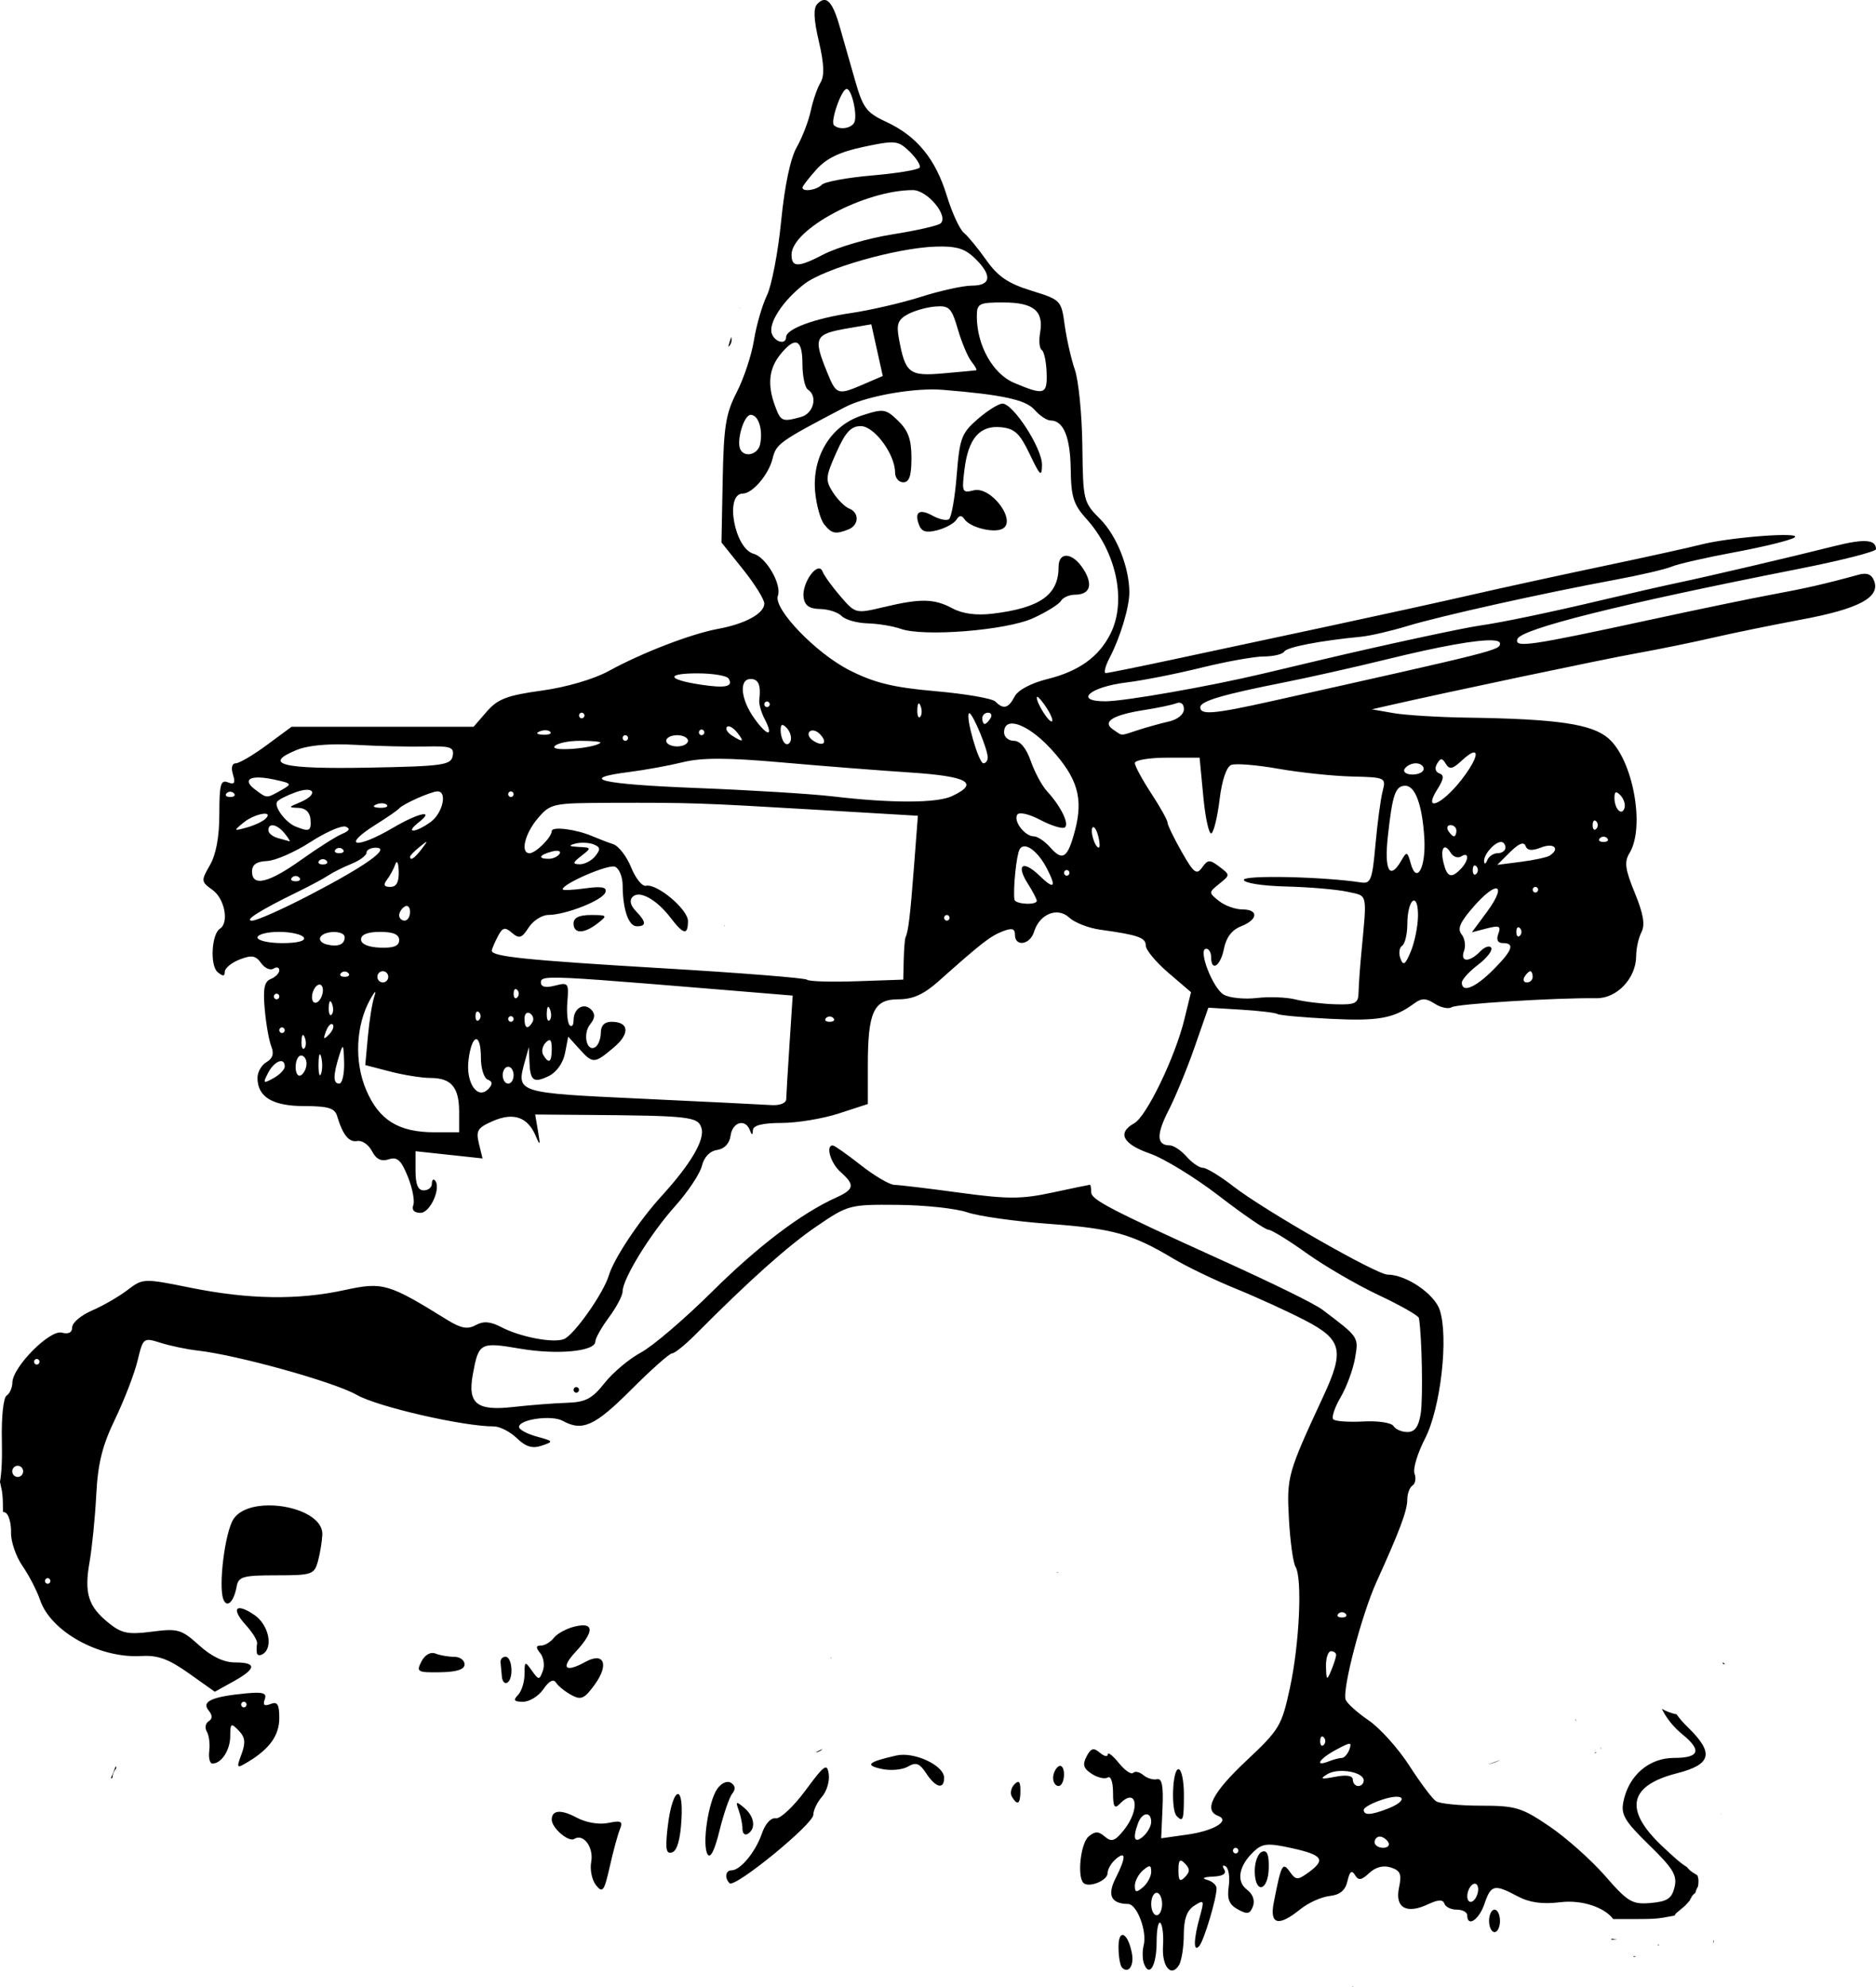 <?xml version="1.0" encoding="UTF-8" standalone="no"?>
<!-- Created with Inkscape (http://www.inkscape.org/) -->

<svg
   width="168.325mm"
   height="178.289mm"
   viewBox="0 0 168.325 178.289"
   version="1.1"
   id="svg5"
   xml:space="preserve"
   inkscape:version="1.2.1 (9c6d41e410, 2022-07-14)"
   sodipodi:docname="shopping.svg"
   xmlns:inkscape="http://www.inkscape.org/namespaces/inkscape"
   xmlns:sodipodi="http://sodipodi.sourceforge.net/DTD/sodipodi-0.dtd"
   xmlns="http://www.w3.org/2000/svg"
   xmlns:svg="http://www.w3.org/2000/svg"><sodipodi:namedview
     id="namedview7"
     pagecolor="#ffffff"
     bordercolor="#000000"
     borderopacity="0.25"
     inkscape:showpageshadow="2"
     inkscape:pageopacity="0.0"
     inkscape:pagecheckerboard="0"
     inkscape:deskcolor="#d1d1d1"
     inkscape:document-units="mm"
     showgrid="false"
     inkscape:zoom="0.44437336"
     inkscape:cx="64.135258"
     inkscape:cy="532.21012"
     inkscape:window-width="1920"
     inkscape:window-height="1051"
     inkscape:window-x="-9"
     inkscape:window-y="-9"
     inkscape:window-maximized="1"
     inkscape:current-layer="layer1"><inkscape:page
       x="0"
       y="0"
       width="168.325"
       height="178.289"
       id="page785" /><inkscape:page
       x="193.491"
       y="-13.721"
       width="215.9"
       height="279.4"
       id="page787" /></sodipodi:namedview><defs
     id="defs2"><clipPath
       clipPathUnits="userSpaceOnUse"
       id="clipPath747"><path
         d="M 46.5,198.75 H 306 V 388.5 H 46.5 Z"
         id="path745" /></clipPath></defs><g
     inkscape:label="Layer 1"
     inkscape:groupmode="layer"
     id="layer1"
     transform="translate(-26.509,-13.721)"><path
       id="path1202"
       style="fill:#000000;stroke-width:1"
       d="m 100.524,13.724 -5.2e-4,5.17e-4 c -0.21,-0.025 -0.432,0.091 -0.672,0.339 -0.378,0.39 -0.341,1.35 0.132,3.382 0.472,2.031 0.513,3.079 0.144,3.689 -0.284,0.469 -0.678,1.61 -0.875,2.536 -0.197,0.926 -0.763,2.394 -1.257,3.261 -0.567,0.996 -1.082,3.438 -1.398,6.634 -0.275,2.781 -0.849,5.779 -1.276,6.662 -0.427,0.883 -0.95,2.691 -1.163,4.019 -0.212,1.328 -0.907,3.425 -1.542,4.661 -0.988,1.921 -1.171,3.061 -1.264,7.868 l -0.109,5.622 1.921,2.398 c 1.057,1.319 1.921,2.705 1.921,3.081 0,0.889 -1.704,1.822 -4.156,2.274 -2.424,0.447 -6.817,2.141 -9.811,3.783 -1.333,0.731 -3.802,1.452 -6.005,1.755 -3.102,0.426 -3.944,0.748 -4.926,1.879 l -1.185,1.365 h -8.166 -8.165 l -2.221,1.639 c -1.221,0.901 -2.474,1.639 -2.784,1.639 -0.341,0 -0.442,0.397 -0.255,1.005 0.238,0.772 0.132,0.935 -0.456,0.703 -0.644,-0.255 -0.766,0.194 -0.766,2.825 0,2.051 -0.289,3.632 -0.84,4.594 -0.815,1.423 -0.808,1.489 0.244,2.249 1.079,0.779 1.484,2.933 0.652,3.463 -0.753,0.48 -0.91,3.296 -0.218,3.889 0.477,0.408 0.651,0.402 0.651,-0.022 0,-0.318 0.599,-0.813 1.33,-1.1 1.073,-0.421 1.445,-0.359 1.923,0.315 0.326,0.46 0.828,0.687 1.115,0.504 0.287,-0.182 0.522,-0.117 0.522,0.147 0,0.264 -0.341,0.615 -0.759,0.78 -0.583,0.231 -0.71,0.857 -0.548,2.701 0.116,1.321 0.381,2.826 0.59,3.346 0.262,0.653 0.129,1.089 -0.43,1.412 -0.445,0.257 -0.809,0.893 -0.809,1.414 0,1.716 1.356,2.532 4.206,2.532 2.116,0 2.725,0.183 2.934,0.882 0.513,1.71 1.065,2.394 1.822,2.253 0.421,-0.078 1.01,0.33 1.309,0.907 0.381,0.733 0.832,0.954 1.503,0.735 0.765,-0.25 1.109,0.062 1.712,1.548 0.415,1.024 0.637,2.175 0.495,2.558 -0.164,0.44 0.077,0.697 0.65,0.697 0.879,0 1.889,-2.293 1.284,-2.917 -0.148,-0.152 -0.269,-0.012 -0.269,0.312 0,0.324 -0.33,0.588 -0.733,0.588 -0.512,0 -0.733,-0.532 -0.733,-1.757 v -1.757 l 3.006,0.324 3.006,0.324 -0.325,-1.335 c -0.283,-1.164 -0.12,-1.424 1.272,-2.026 1.842,-0.797 3.114,-0.35 3.827,1.344 0.393,0.933 0.424,0.87 0.207,-0.411 l -0.257,-1.513 4.289,0.033 c 9.606,0.072 10.313,0.151 10.63,1.179 0.323,1.049 -0.947,3.217 -3.574,6.1 -2.04,2.238 -4.278,5.608 -4.741,7.138 -0.489,1.616 -3.119,5.344 -4.022,5.701 -0.963,0.381 -3.917,-0.183 -5.621,-1.072 -0.983,-0.513 -1.606,-0.562 -2.298,-0.18 -0.727,0.401 -1.326,0.29 -2.563,-0.477 -5.284,-3.275 -5.768,-3.415 -9.193,-2.671 -4.201,0.914 -8.587,0.849 -13.812,-0.205 -4.24,-0.855 -4.289,-0.853 -5.68,0.207 -0.771,0.588 -2.202,1.414 -3.18,1.835 -0.977,0.421 -1.777,1.097 -1.777,1.501 0,0.474 -0.33,0.646 -0.931,0.484 -1.074,-0.29 -4.413,3.08 -4.435,4.476 -0.007,0.469 -0.241,0.998 -0.52,1.175 -0.288,0.183 -0.471,1.913 -0.424,4.003 0.039,1.723 -0.025,2.961 -0.169,3.729 0.039,0.163 0.068,0.329 0.105,0.492 0.065,0.251 0.098,0.509 0.123,0.766 0.021,0.239 0.028,0.479 0.033,0.718 0.004,0.217 0.005,0.434 0.006,0.652 6.7e-5,0.023 -5.8e-5,0.045 0,0.068 0.082,0.009 0.166,0.036 0.255,0.093 0.281,0.179 0.493,0.976 0.471,1.772 -0.022,0.795 0.441,2.144 1.029,2.995 0.588,0.851 1.297,2.225 1.577,3.052 0.959,2.838 5.332,5.254 9.092,5.026 1.47,-0.089 2.441,0.264 4.246,1.545 l 2.34,1.661 1.668,-0.926 c 2.074,-1.151 2.121,-1.706 0.143,-1.706 -1.003,0 -2.107,-0.527 -3.228,-1.543 -1.575,-1.425 -1.894,-1.518 -4.224,-1.217 -2.151,0.277 -2.723,0.16 -3.903,-0.796 -1.823,-1.478 -2.188,-2.654 -1.695,-5.461 0.225,-1.28 0.495,-3.988 0.6,-6.018 0.147,-2.839 0.537,-4.408 1.693,-6.807 0.826,-1.715 1.731,-4.065 2.011,-5.223 0.504,-2.086 0.523,-2.1 2.089,-1.608 0.869,0.274 2.351,0.583 3.292,0.688 3.558,0.397 12.281,2.825 14.29,3.979 1.855,1.064 9.518,2.828 12.291,2.828 0.54,0 1.473,0.476 2.073,1.056 0.803,0.778 1.391,0.955 2.232,0.672 1.092,-0.367 1.072,-0.403 -0.448,-0.818 -0.874,-0.239 -1.589,-0.627 -1.589,-0.861 0,-0.685 2.929,-1.095 3.92,-0.548 1.763,0.973 2.885,0.464 6.123,-2.778 1.8,-1.803 3.46,-3.278 3.689,-3.278 0.229,0 1.15,-0.738 2.047,-1.639 4.931,-4.955 8.31,-7.976 10.898,-9.744 2.852,-1.947 2.97,-1.979 7.303,-1.941 2.422,0.021 5.231,0.323 6.241,0.671 1.01,0.348 4.311,0.813 7.334,1.035 5.723,0.42 7.443,0.9 11.122,3.102 1.209,0.724 3.74,1.944 5.622,2.709 1.883,0.766 4.688,2.048 6.234,2.85 3.302,1.712 3.543,2.697 1.654,6.765 -3.233,6.966 -3.314,7.252 -3.108,11.047 0.109,2 0.375,3.932 0.591,4.293 0.624,1.041 0.357,6.893 -0.496,10.843 -0.743,3.443 -0.932,3.76 -3.928,6.575 -3.021,2.838 -3.842,4.434 -2.537,4.928 1.149,0.434 -0.336,1.346 -2.749,1.687 l -2.343,0.331 0.12,-2.721 c 0.087,-1.986 -0.048,-2.683 -0.5,-2.578 -0.341,0.079 -0.893,-0.089 -1.225,-0.374 -0.333,-0.285 -0.744,-0.373 -0.914,-0.198 -0.17,0.176 -0.747,-0.223 -1.283,-0.887 -0.536,-0.663 -0.981,-1.008 -0.99,-0.766 -0.009,0.242 -0.331,0.171 -0.716,-0.159 -0.557,-0.476 -0.799,-0.406 -1.188,0.343 -0.382,0.735 -0.278,1.078 0.474,1.563 0.53,0.341 1.175,0.486 1.433,0.321 0.263,-0.168 0.469,0.424 0.469,1.344 0,1.278 0.131,1.509 0.587,1.038 1.559,-1.607 1.889,0.476 0.372,2.354 -0.792,0.98 -1.095,1.082 -1.695,0.568 -0.582,-0.497 -0.881,-0.491 -1.465,0.003 -0.702,0.601 -1.03,3.559 -0.46,4.147 0.468,0.482 2.172,-0.198 2.172,-0.867 0,-0.35 0.33,-0.918 0.733,-1.263 0.937,-0.802 0.932,-0.148 -0.018,1.726 -0.77,1.523 -0.397,2.281 1.13,2.3 0.79,0.01 1.711,2.45 1.395,3.697 -0.132,0.52 -0.119,1.263 0.023,1.651 0.48,1.289 1.137,0.176 1.137,-1.924 0,-1.139 0.154,-1.912 0.343,-1.717 0.189,0.195 0.293,1.124 0.232,2.063 -0.12,1.836 0.729,2.861 1.428,1.723 0.235,-0.382 0.431,-1.605 0.435,-2.717 0.005,-1.441 0.277,-2.195 0.945,-2.626 0.878,-0.565 0.909,-0.501 0.489,1.01 -0.564,2.03 -0.583,3.243 -0.042,2.604 0.427,-0.503 1.549,-4.246 1.549,-5.165 0,-0.294 -0.385,-0.638 -0.855,-0.765 -0.515,-0.139 -0.308,-0.254 0.518,-0.289 0.905,-0.038 1.254,-0.257 1.024,-0.641 -0.195,-0.326 -0.136,-0.447 0.134,-0.274 0.266,0.169 0.387,0.978 0.271,1.798 -0.162,1.137 0.033,1.625 0.822,2.061 0.847,0.468 1.092,0.417 1.351,-0.28 0.195,-0.525 -0.013,-1.099 -0.541,-1.498 -0.99,-0.746 -0.726,-2.164 0.639,-3.438 0.765,-0.714 1.253,-0.754 3.41,-0.277 2.766,0.612 3.051,1.039 1.457,2.19 -0.955,0.69 -1.118,0.682 -1.65,-0.066 -0.655,-0.924 -0.774,-0.7 -1.449,2.761 -0.386,1.976 0.426,2.179 2.378,0.596 0.707,-0.573 1.888,-1.109 2.624,-1.19 0.946,-0.104 1.419,-0.5 1.613,-1.348 0.198,-0.863 0.386,-1.015 0.669,-0.542 0.315,0.525 0.574,0.49 1.288,-0.177 0.575,-0.536 1.267,-0.713 1.937,-0.494 0.859,0.281 0.987,0.601 0.73,1.811 -0.384,1.8 0.661,2.403 2.595,1.494 0.908,-0.427 1.353,-0.449 1.476,-0.066 0.097,0.3 0.598,0.545 1.113,0.545 0.515,0 0.937,0.227 0.937,0.504 0,1.107 1.059,0.413 1.54,-1.009 0.589,-1.742 0.883,-1.811 2.972,-0.697 1.069,0.57 2.221,0.731 3.823,0.536 2.047,-0.25 4.038,0.515 4.763,1.512 0.187,-1.4e-4 0.374,-4.7e-4 0.562,-5.1e-4 0.335,-9e-5 0.671,-1e-5 1.006,-5.2e-4 0.333,0 0.666,-0.001 0.999,-0.004 0.332,-0.004 0.664,-0.006 0.995,-0.023 0.309,-0.02 0.619,-0.048 0.924,-0.1 0.336,-0.061 0.671,-0.125 1.007,-0.182 0.047,-0.066 0.093,-0.133 0.138,-0.2 0.249,-0.21 0.498,-0.42 0.747,-0.63 0.009,-0.008 0.017,-0.013 0.026,-0.02 0.114,-0.111 0.223,-0.226 0.325,-0.349 0.052,-0.049 0.099,-0.103 0.144,-0.16 0.019,-0.078 0.054,-0.154 0.113,-0.227 0.053,-0.151 0.187,-0.309 0.365,-0.442 0.009,-0.015 0.019,-0.03 0.028,-0.045 0.027,-0.1 0.058,-0.2 0.098,-0.297 0.035,-0.082 0.083,-0.156 0.123,-0.235 0.02,-0.081 0.035,-0.163 0.039,-0.247 0.014,-0.186 0.024,-0.369 -0.024,-0.552 -0.016,-0.072 -0.03,-0.144 -0.062,-0.211 -0.156,-0.101 -0.316,-0.192 -0.47,-0.295 -0.183,-0.129 -0.339,-0.283 -0.479,-0.456 -0.499,-0.289 -1.18,-0.893 -2.233,-1.89 -3.431,-3.249 -2.983,-5.413 1.35,-6.518 3.11,-0.793 3.351,-1.816 0.976,-4.126 -0.448,-0.436 -0.773,-0.82 -1.009,-1.161 -0.466,-0.095 -0.91,-0.257 -1.329,-0.496 0.418,0.841 1.039,1.635 1.846,2.29 1.772,1.438 1.534,2.115 -0.747,2.115 -2.25,0 -4.072,1.572 -4.545,3.921 -0.235,1.17 0.107,1.748 2.309,3.895 2.163,2.109 2.535,2.727 2.28,3.782 -0.247,1.023 -0.65,1.29 -2.139,1.419 -1.667,0.143 -2.041,-0.079 -4.089,-2.429 -1.24,-1.423 -3.487,-3.422 -4.992,-4.444 -2.496,-1.694 -3.037,-1.857 -6.16,-1.857 -1.883,0 -3.692,-0.18 -4.022,-0.4 -0.33,-0.22 -1.409,-1.659 -2.399,-3.197 -0.99,-1.538 -2.629,-3.362 -3.642,-4.054 -1.013,-0.692 -1.943,-1.527 -2.066,-1.856 -0.333,-0.895 1.435,-7.644 2.777,-10.598 2.076,-4.573 2.752,-6.38 2.752,-7.363 0,-0.528 0.21,-1.096 0.467,-1.26 0.257,-0.164 0.339,-0.644 0.182,-1.067 -0.157,-0.423 0.265,-1.834 0.937,-3.135 1.409,-2.725 2.139,-9.136 1.318,-11.566 -0.488,-1.444 -3.021,-3.155 -4.67,-3.155 -0.988,0 -11.072,-5.769 -13.83,-7.912 -1.181,-0.918 -2.413,-1.669 -2.736,-1.669 -0.323,0 -0.986,-0.454 -1.472,-1.008 -0.487,-0.555 -1.168,-1.009 -1.514,-1.009 -1.181,0 -1.213,-0.973 -0.103,-3.134 0.61,-1.188 1.664,-3.749 2.341,-5.69 l 1.231,-3.53 2.934,0.178 c 1.614,0.098 3.087,0.274 3.274,0.391 0.187,0.117 2.341,0.312 4.786,0.433 4.292,0.212 5.643,-0.037 7.464,-1.375 0.683,-0.502 1.054,-0.498 1.854,0.016 0.55,0.354 1.231,0.497 1.514,0.316 0.476,-0.303 9.381,-0.857 13.007,-0.809 1.834,0.024 3.553,-1.809 3.553,-3.789 0,-0.674 0.213,-1.636 0.473,-2.137 0.342,-0.659 0.177,-1.633 -0.594,-3.517 -0.877,-2.141 -0.962,-2.781 -0.473,-3.587 1.416,-2.338 0.303,-8.377 -1.894,-10.284 -1.489,-1.292 -4.581,-1.745 -12.689,-1.862 -2.566,-0.037 -5.536,-0.22 -6.601,-0.406 l -1.936,-0.339 1.467,-0.336 c 5.105,-1.169 19.174,-4.133 22.248,-4.686 2.017,-0.363 5.098,-0.992 6.846,-1.397 1.748,-0.405 5.348,-1.143 7.999,-1.638 5.116,-0.955 7.056,-1.984 6.51,-3.451 -0.228,-0.614 -0.648,-0.78 -1.426,-0.565 -2.884,0.797 -4.777,1.23 -7.704,1.767 -1.748,0.321 -6.698,1.346 -11.001,2.277 -10.805,2.34 -12.145,2.535 -11.886,1.732 0.296,-0.915 9.217,-3.144 25.21,-6.298 3.832,-0.756 6.968,-1.555 6.968,-1.775 0,-0.878 -1.047,-0.953 -3.759,-0.269 -3.826,0.965 -11.085,2.665 -14.088,3.3 -1.345,0.284 -4.316,0.962 -6.601,1.505 -4.708,1.119 -9.168,2.051 -11.136,2.326 -1.479,0.207 -8.763,1.779 -14.046,3.032 -1.883,0.446 -4.303,1.021 -5.378,1.276 -4.808,1.141 -12.389,2.473 -14.117,2.48 -2.885,0.012 -1.445,-1.288 1.872,-1.69 1.463,-0.177 4.486,-0.774 6.718,-1.326 2.233,-0.552 4.762,-1.005 5.62,-1.007 0.858,-0.002 1.678,-0.201 1.823,-0.441 0.24,-0.401 3.212,-0.974 6.885,-1.329 0.807,-0.078 2.677,-0.51 4.156,-0.96 2.954,-0.898 12.081,-2.93 18.58,-4.137 2.286,-0.424 4.597,-0.961 5.135,-1.193 0.538,-0.232 3.068,-0.811 5.623,-1.285 2.554,-0.474 4.975,-1.066 5.378,-1.316 0.891,-0.551 -5.782,-0.05 -8.403,0.63 -0.991,0.257 -4.952,1.13 -8.802,1.939 -3.849,0.809 -9.09,1.952 -11.645,2.539 -2.554,0.587 -8.386,1.868 -12.957,2.846 -4.572,0.978 -10.843,2.319 -13.936,2.98 -3.092,0.661 -5.801,1.21 -6.018,1.219 -0.217,0.009 -0.068,-0.607 0.332,-1.37 0.951,-1.814 1.774,-4.545 1.771,-5.874 -0.006,-2.246 -1.132,-5.078 -2.611,-6.566 -1.517,-1.526 -1.544,-1.637 -1.606,-6.595 -0.034,-2.773 -0.336,-5.837 -0.67,-6.807 -0.334,-0.971 -0.746,-2.778 -0.915,-4.017 -0.304,-2.222 -0.345,-2.264 -2.997,-3.085 -2.073,-0.641 -2.996,-1.268 -4.027,-2.73 -0.736,-1.043 -1.646,-2.151 -2.023,-2.461 -0.377,-0.311 -1.067,-1.813 -1.533,-3.338 -1.008,-3.294 -2.684,-5.337 -5.427,-6.613 -1.804,-0.84 -2.093,-1.231 -2.835,-3.842 -0.454,-1.599 -1.075,-3.77 -1.378,-4.823 -0.429,-1.489 -0.835,-2.223 -1.298,-2.278 z m 1.951,7.977 c 0.47,0 1.01,2.474 0.666,3.048 -0.316,0.527 -1.376,0.645 -1.808,0.2 -0.335,-0.346 0.685,-3.248 1.142,-3.248 z m 3.818,4.801 c 0.85,-0.049 1.185,0.198 1.838,0.829 0.608,0.589 1.01,1.232 0.892,1.429 -0.118,0.196 -2.035,0.513 -4.261,0.705 -2.225,0.191 -4.256,0.565 -4.513,0.83 -0.472,0.487 -1.739,0.673 -1.739,0.256 0,-0.124 0.567,-0.857 1.26,-1.628 0.906,-1.008 2.103,-1.579 4.258,-2.032 1.061,-0.223 1.756,-0.359 2.266,-0.389 z m 2.118,4.276 c 1.308,0 3.245,2.327 2.49,2.992 -0.227,0.2 -2.173,0.642 -4.324,0.982 -2.151,0.34 -4.94,1.154 -6.196,1.808 -2.254,1.173 -2.85,1.175 -2.85,0.012 0,-2.282 6.594,-5.793 10.88,-5.793 z m 2.67,5.062 c 1.41,0.012 2.102,0.282 2.894,1.05 1.578,1.528 1.481,2.46 -0.256,2.46 -0.778,0 -2.822,0.448 -4.54,0.995 -1.718,0.547 -4.547,1.205 -6.286,1.461 -3.285,0.484 -5.851,1.432 -5.851,2.163 0,0.702 -0.989,0.476 -1.275,-0.292 -0.349,-0.938 0.959,-2.954 2.901,-4.466 1.783,-1.39 8.253,-3.238 11.762,-3.361 0.233,-0.008 0.449,-0.013 0.651,-0.01 z m 5.46,5.022 c 2.712,0 3.634,0.76 3.291,2.714 -0.126,0.717 -0.061,1.411 0.146,1.543 0.206,0.132 0.404,1.043 0.44,2.025 0.073,1.994 -0.2,2.081 -2.93,0.924 -1.898,-0.804 -3.332,-3.367 -3.332,-5.956 0,-1.16 0.172,-1.251 2.385,-1.251 z m -5.693,0.343 c 0.889,5.5e-4 1.111,0.374 1.606,2.069 0.347,1.187 0.899,2.492 1.226,2.9 0.328,0.407 0.514,0.755 0.414,0.773 -0.1,0.018 -1.434,0.143 -2.964,0.277 -3.054,0.268 -3.394,-10e-4 -3.969,-3.138 -0.233,-1.272 -0.085,-1.679 0.787,-2.159 0.591,-0.325 1.705,-0.64 2.475,-0.701 0.157,-0.012 0.298,-0.02 0.425,-0.02 z m -18.005,0.107 c 0.012,0.012 0.026,0.024 0.04,0.034 0.004,0.001 0.049,0.017 0.05,0.015 0.008,-0.009 -0.03,-0.032 -0.09,-0.049 z m 11.845,1.509 0.514,2.319 0.515,2.318 -1.708,0.736 c -2.349,1.012 -2.456,0.977 -3.293,-1.09 -1.272,-3.138 -1.134,-3.412 1.983,-3.943 z m -12.563,1.135 c -0.106,0.278 -0.186,0.564 -0.266,0.853 -0.003,0.01 -0.005,0.02 -0.007,0.029 0.176,-0.111 0.3,-0.369 0.3,-0.669 0,-0.069 -0.014,-0.142 -0.027,-0.213 z m 5.767,0.5 c 0.416,0.021 0.617,0.66 0.617,1.923 0,1.093 0.22,2.127 0.489,2.299 0.903,0.576 0.513,2.145 -0.611,2.456 -1.689,0.467 -1.824,0.41 -2.335,-0.976 -0.705,-1.912 -0.557,-3.357 0.473,-4.631 0.59,-0.729 1.043,-1.086 1.367,-1.07 z m 12.161,4.209 c 0.366,-0.003 0.713,0.007 1.032,0.034 5.373,0.438 7.456,0.89 8.244,1.789 0.465,0.53 1.115,0.963 1.443,0.963 1.157,0 1.77,1.486 1.808,4.384 0.033,2.477 0.249,3.161 1.405,4.441 2.708,2.998 3.627,7.39 2.159,10.318 -1.037,2.068 -2.839,3.362 -5.649,4.057 -1.466,0.363 -2.648,0.99 -2.945,1.562 -0.555,1.07 -1.015,1.192 -1.728,0.457 -0.266,-0.274 -2.675,-0.692 -5.354,-0.927 -3.813,-0.335 -5.492,-0.743 -7.733,-1.878 -3.014,-1.526 -6.855,-5.521 -6.431,-6.687 0.366,-1.006 -1.051,-3.461 -2.171,-3.763 -1.73,-0.466 -2.619,-5.407 -0.974,-5.407 0.866,0 2.322,-1.709 2.668,-3.131 0.325,-1.337 0.599,-1.532 6.477,-4.612 1.679,-0.88 5.187,-1.577 7.749,-1.598 z m 6.404,1.273 c -0.345,0 -1.345,0.624 -2.222,1.386 -1.459,1.268 -1.62,1.701 -1.887,5.059 -0.161,2.02 -0.475,3.789 -0.699,3.932 -0.224,0.143 -0.87,0.003 -1.437,-0.31 -1.207,-0.666 -1.68,-0.361 -1.246,0.806 0.232,0.623 0.645,0.745 1.645,0.486 0.734,-0.19 1.502,-0.611 1.706,-0.936 0.264,-0.419 0.478,-0.431 0.738,-0.042 0.465,0.695 2.457,1.228 3.317,0.888 1.496,-0.592 -0.894,-3.904 -2.515,-3.485 -1.008,0.261 -1.059,0.146 -0.813,-1.862 0.343,-2.802 1.375,-3.996 3.287,-3.803 1.224,0.123 1.686,0.558 2.572,2.419 0.936,1.966 1.083,2.094 1.1,0.958 0.023,-1.468 -2.577,-5.496 -3.547,-5.496 z m -11.034,0.651 c -0.381,0.033 -0.871,0.182 -1.615,0.426 -2.764,0.907 -4.458,3.704 -4.157,6.865 0.112,1.178 0.478,2.483 0.813,2.899 0.671,0.834 1.012,0.905 2.161,0.451 0.967,-0.382 1.009,-1.51 0.069,-1.882 -0.388,-0.153 -1.043,-0.81 -1.456,-1.46 -0.687,-1.083 -0.662,-1.378 0.31,-3.556 0.819,-1.836 1.318,-2.376 2.196,-2.376 1.209,0 3.073,2.52 3.076,4.16 0.001,0.485 0.332,0.883 0.735,0.883 0.539,0 0.734,-0.579 0.734,-2.181 0,-1.659 -0.285,-2.458 -1.192,-3.336 -0.704,-0.682 -1.038,-0.947 -1.674,-0.892 z m -11.559,0.358 c 0.699,0 1.12,1.322 0.845,2.647 -0.184,0.886 -1.323,1.213 -1.749,0.501 -0.423,-0.705 0.279,-3.149 0.904,-3.149 z m 28.382,12.644 c -0.438,-0.039 -0.756,0.29 -0.756,1.004 0,2.502 -1.647,3.672 -5.897,4.188 -1.461,0.178 -2.702,0.018 -3.601,-0.463 -1.667,-0.892 -2.861,-0.916 -6.173,-0.128 -2.529,0.602 -2.552,0.597 -3.888,-0.946 -0.739,-0.853 -1.468,-1.863 -1.619,-2.244 -0.4,-1.01 -1.882,1.02 -1.7,2.329 0.101,0.725 0.521,1.019 1.484,1.036 0.738,0.013 1.608,0.296 1.932,0.63 0.324,0.334 1.37,0.63 2.324,0.657 0.955,0.028 2.286,0.247 2.958,0.488 2.064,0.739 9.49,0.146 11.893,-0.951 1.188,-0.542 2.312,-1.238 2.497,-1.547 0.185,-0.309 0.751,-0.561 1.257,-0.561 1.358,0 1.655,-0.89 0.764,-2.291 -0.48,-0.756 -1.038,-1.162 -1.476,-1.2 z m 38.168,7.588 c 0.449,0.022 0.683,0.115 0.683,0.282 0,0.595 -0.257,0.66 -20.513,5.18 -5.159,1.151 -6.379,1.255 -6.379,0.546 0,-0.553 1.983,-1.141 7.579,-2.247 2.151,-0.425 6.332,-1.366 9.29,-2.091 4.711,-1.155 7.994,-1.735 9.341,-1.67 z m -71.306,2.963 c 1.373,0 2.624,0.211 2.779,0.469 0.437,0.73 -0.287,0.883 -2.537,0.538 -3.004,-0.46 -3.136,-1.008 -0.242,-1.008 z m 4.756,0.504 c 0.706,0 0.936,0.563 0.771,1.886 -0.043,0.343 0.169,1.1 0.471,1.682 0.853,1.643 0.274,1.629 -0.91,-0.023 -1.232,-1.718 -1.403,-3.544 -0.332,-3.544 z m 25.732,1.607 c 0.119,0.043 0.398,0.359 0.721,0.835 0.431,0.634 0.698,1.242 0.593,1.35 -0.218,0.225 -1.376,-1.57 -1.376,-2.132 0,-0.051 0.022,-0.067 0.061,-0.053 z m -24.266,0.411 c 0.134,0 0.244,0.113 0.244,0.252 0,0.139 -0.11,0.252 -0.244,0.252 -0.134,0 -0.244,-0.114 -0.244,-0.252 0,-0.139 0.11,-0.252 0.244,-0.252 z m 37.007,0.109 c 0.244,0.018 0.399,0.23 0.399,0.584 0,0.464 -0.566,0.929 -1.345,1.104 -0.74,0.167 -1.982,0.511 -2.762,0.766 -1.674,0.546 -1.36,0.553 -2.25,-0.05 -1.02,-0.69 -0.014,-1.313 2.833,-1.753 1.2,-0.186 2.484,-0.457 2.853,-0.603 0.099,-0.039 0.19,-0.055 0.271,-0.049 z m -23.382,0.066 c 0.044,0.007 0.097,0.084 0.156,0.235 0.141,0.364 0.122,0.799 -0.038,0.967 -0.163,0.168 -0.278,-0.13 -0.257,-0.662 0.015,-0.367 0.065,-0.552 0.14,-0.54 z M 78.705,77.671 c 0.134,0 0.244,0.114 0.244,0.252 0,0.139 -0.11,0.252 -0.244,0.252 -0.134,0 -0.244,-0.114 -0.244,-0.252 0,-0.139 0.11,-0.252 0.244,-0.252 z m 36.457,0 c 0.285,0 0.382,0.227 0.215,0.504 -0.166,0.277 -0.399,0.504 -0.518,0.504 -0.119,0 -0.216,-0.227 -0.216,-0.504 0,-0.277 0.234,-0.504 0.518,-0.504 z m -1.654,0.05 c 0.35,0.182 1.625,3.233 1.625,3.968 0,0.286 -0.175,0.52 -0.388,0.52 -0.424,0 -1.62,-4.148 -1.293,-4.485 0.015,-0.015 0.034,-0.017 0.057,-0.004 z m 3.88,0.924 c 0.811,0.049 2.133,0.874 3.423,2.282 2.372,2.59 2.911,4.401 2.162,7.27 -0.659,2.522 -1.109,2.838 -2.227,1.564 -0.481,-0.548 -1.143,-0.996 -1.472,-0.996 -0.807,0 -1.849,-1.353 -1.496,-1.942 0.162,-0.27 1.05,-0.071 2.07,0.466 0.983,0.517 1.97,0.823 2.193,0.68 0.448,-0.286 -0.348,-1.911 -1.602,-3.27 -0.443,-0.481 -1.093,-1.691 -1.443,-2.69 -0.41,-1.169 -0.95,-1.816 -1.516,-1.816 -0.484,0 -0.88,-0.341 -0.88,-0.757 0,-0.571 0.302,-0.82 0.789,-0.791 z M 96.749,78.775 c 0.084,0.02 0.198,0.109 0.347,0.264 0.299,0.309 0.46,0.822 0.357,1.14 -0.103,0.319 -0.348,0.415 -0.544,0.212 -0.196,-0.202 -0.357,-0.716 -0.357,-1.141 0,-0.355 0.057,-0.51 0.196,-0.475 z m -4.861,0.119 c 0.196,0.012 0.487,0.213 0.743,0.53 0.705,0.876 0.57,0.959 -0.465,0.284 -0.396,-0.258 -0.592,-0.6 -0.436,-0.761 0.039,-0.04 0.093,-0.057 0.159,-0.053 z m -2.426,0.289 c 0.134,0 0.244,0.114 0.244,0.252 0,0.139 -0.11,0.252 -0.244,0.252 -0.134,0 -0.244,-0.114 -0.244,-0.252 0,-0.139 0.11,-0.252 0.244,-0.252 z m -13.976,0.063 c 0.17,0.007 0.316,0.054 0.397,0.137 0.162,0.168 -0.126,0.286 -0.642,0.265 -0.57,-0.024 -0.686,-0.143 -0.296,-0.304 0.176,-0.073 0.37,-0.105 0.54,-0.098 z m 24.016,0.023 c 0.185,0.025 0.394,0.136 0.571,0.318 0.739,0.762 0.327,1.187 -0.587,0.605 -0.388,-0.247 -0.543,-0.617 -0.344,-0.822 0.05,-0.051 0.113,-0.083 0.185,-0.098 0.054,-0.011 0.113,-0.013 0.175,-0.004 z M 82.617,79.688 c 0.134,0 0.244,0.114 0.244,0.252 0,0.139 -0.11,0.252 -0.244,0.252 -0.134,0 -0.244,-0.114 -0.244,-0.252 0,-0.139 0.11,-0.252 0.244,-0.252 z m 4.645,0 c 0.538,0 0.978,0.227 0.978,0.504 0,0.277 -0.44,0.504 -0.978,0.504 -0.538,0 -0.978,-0.227 -0.978,-0.504 0,-0.277 0.44,-0.504 0.978,-0.504 z m -8.691,0.504 c 1.105,0 1.917,0.082 1.805,0.182 -0.553,0.494 -4.406,0.807 -4.123,0.334 0.17,-0.284 1.214,-0.516 2.318,-0.516 z m -21.832,0.318 c 0.525,-0.003 1.085,0.011 1.674,0.045 2.017,0.115 4.841,0.182 6.275,0.149 2.265,-0.052 2.586,0.059 2.439,0.849 -0.153,0.82 -0.891,0.923 -7.584,1.048 -7.698,0.144 -9.527,-0.307 -6.422,-1.585 0.782,-0.322 2.043,-0.495 3.618,-0.505 z M 158.738,81.239 c 0.436,-0.04 0.069,0.954 -1.098,2.45 -1.781,2.286 -3.499,2.955 -2.154,0.84 0.574,-0.904 0.617,-1.262 0.169,-1.416 -0.355,-0.122 -0.44,-0.472 -0.207,-0.86 0.321,-0.535 0.465,-0.532 0.79,0.01 0.316,0.527 0.607,0.47 1.409,-0.279 0.53,-0.494 0.893,-0.726 1.091,-0.744 z m -27.499,0.466 h 2.904 l 0.336,3.52 c 0.185,1.936 0.513,3.407 0.729,3.27 0.216,-0.138 0.546,-1.513 0.733,-3.056 0.208,-1.714 0.613,-2.913 1.042,-3.083 0.386,-0.153 2.284,6.12e-4 4.217,0.342 1.933,0.341 4.903,0.655 6.6,0.697 3.039,0.075 3.081,0.095 2.762,1.337 -0.178,0.693 -0.467,2.849 -0.641,4.79 -0.283,3.156 -0.42,3.514 -1.294,3.379 -3.355,-0.517 -10.513,-0.677 -10.513,-0.235 0,0.286 1.645,0.546 3.79,0.599 2.084,0.052 4.559,0.264 5.5,0.472 1.868,0.413 1.77,-0.034 1.24,5.618 -0.117,1.248 -0.224,2.779 -0.237,3.403 h -5.1e-4 c -0.022,1.004 -0.263,1.128 -2.103,1.075 -1.143,-0.033 -2.738,-0.227 -3.545,-0.43 -0.807,-0.204 -2.369,-0.264 -3.472,-0.134 -1.103,0.13 -2.437,-0.002 -2.964,-0.293 -0.995,-0.549 -2.371,-4.125 -1.586,-4.125 0.244,0 0.443,0.341 0.443,0.757 0,1.358 0.848,0.794 1.15,-0.765 0.195,-1.004 0.714,-1.686 1.528,-2.005 1.543,-0.605 1.606,-1.517 0.104,-1.517 -0.621,0 -1.556,-0.341 -2.078,-0.757 -0.938,-0.748 -0.936,-0.765 0.029,-1.544 0.976,-0.786 0.987,-0.789 0.006,-1.53 -0.862,-0.659 -1.038,-0.651 -1.548,0.068 -0.498,0.702 -0.745,0.511 -1.839,-1.413 -0.695,-1.224 -1.264,-2.399 -1.264,-2.612 0,-0.213 -0.66,-1.396 -1.467,-2.628 -0.807,-1.233 -1.467,-2.457 -1.467,-2.72 0,-0.263 1.307,-0.479 2.904,-0.479 z m -40.207,0.098 c 1.392,0.004 3.178,0.112 5.58,0.325 3.598,0.319 8.796,0.727 11.553,0.907 5.188,0.339 6.266,0.945 3.767,2.119 -1.365,0.641 -5.425,0.65 -10.734,0.022 -1.882,-0.223 -7.329,-0.558 -12.102,-0.745 -8.739,-0.342 -10.854,-0.842 -6.112,-1.443 1.412,-0.179 3.584,-0.576 4.827,-0.883 0.83,-0.205 1.829,-0.305 3.222,-0.302 z m 62.513,0.407 c 0.388,0 0.704,0.227 0.704,0.504 0,0.277 -0.453,0.504 -1.007,0.504 -0.554,0 -0.871,-0.227 -0.704,-0.504 0.166,-0.277 0.619,-0.504 1.007,-0.504 z M 49.774,83.486 c 0.352,0.009 0.795,0.067 1.317,0.18 1.631,0.353 1.656,0.391 0.631,0.968 -1.319,0.742 -1.244,0.744 -2.335,-0.079 -0.906,-0.683 -0.669,-1.096 0.387,-1.069 z m 102.83,0.74 c 0.894,0 1.527,1.752 1.704,4.709 0.157,2.628 -0.693,4.199 -1.222,2.257 -0.289,-1.061 -0.364,-1.087 -0.823,-0.285 -1.059,1.849 -1.568,0.945 -1.225,-2.177 0.411,-3.744 0.675,-4.504 1.566,-4.504 z m -98.541,0.361 c 0.746,0.005 0.615,0.607 -0.661,1.136 -1.031,0.427 -1.037,0.458 -0.104,0.488 0.634,0.02 1.023,0.399 1.07,1.041 0.076,1.046 -0.099,1.129 -1.333,0.635 -0.891,-0.357 -1.945,-1.758 -1.669,-2.218 0.11,-0.184 0.861,-0.571 1.668,-0.861 0.434,-0.156 0.78,-0.221 1.028,-0.219 z m 11.708,0.143 c 0.9,0 0.455,1.968 -0.621,2.745 -1.38,0.997 -2.357,1.037 -1.085,0.044 1.537,-1.199 0.006,-0.878 -2.302,0.482 -3.333,1.965 -4.7,1.691 -1.517,-0.304 1.008,-0.632 1.943,-1.279 2.078,-1.438 0.34,-0.402 2.88,-1.529 3.446,-1.529 z m 6.578,0 c 0.134,0 0.244,0.114 0.244,0.252 0,0.139 -0.11,0.252 -0.244,0.252 -0.134,0 -0.245,-0.114 -0.245,-0.252 0,-0.139 0.11,-0.252 0.245,-0.252 z m -25.182,0.029 c 0.118,0 0.236,0.046 0.326,0.138 0.179,0.185 0.033,0.336 -0.326,0.336 -0.359,0 -0.505,-0.152 -0.326,-0.336 0.09,-0.092 0.208,-0.138 0.326,-0.138 z m 124.394,0.066 c 0.084,0.02 0.198,0.109 0.347,0.264 0.299,0.309 0.46,0.822 0.357,1.141 -0.243,0.752 -0.9,0.074 -0.9,-0.929 0,-0.355 0.057,-0.51 0.196,-0.476 z m -90.326,0.932 c 7.345,-0.02 8.034,0.003 18.419,0.616 l 9.213,0.545 -0.351,4.579 c -0.337,4.389 -0.505,5.794 -0.76,6.343 -0.064,0.139 -0.136,1.046 -0.16,2.017 l -0.042,1.765 -4.18,0.144 c -2.299,0.079 -4.301,0.018 -4.45,-0.135 -0.149,-0.154 -5.97,-0.617 -12.935,-1.029 -12.188,-0.722 -15.353,-1.047 -15.353,-1.574 0,-0.135 0.235,-0.698 0.523,-1.253 0.44,-0.848 0.644,-0.905 1.289,-0.352 0.647,0.554 0.879,0.481 1.492,-0.471 0.399,-0.62 1.195,-1.131 1.767,-1.135 1.592,-0.012 4.893,-1.321 5.123,-2.032 0.151,-0.467 -0.323,-0.56 -1.817,-0.353 -1.111,0.154 -2.021,0.193 -2.021,0.086 0,-0.501 4.087,-2.27 4.692,-2.03 0.377,0.149 0.689,0.902 0.693,1.674 0.01,2.174 0.53,3.672 1.273,3.672 0.88,0 0.854,-0.392 -0.089,-1.365 -0.487,-0.502 -0.594,-0.965 -0.297,-1.272 0.609,-0.627 2.154,0.222 3.417,1.877 1.157,1.517 1.556,1.592 1.556,0.29 0,-1.053 -2.795,-3.396 -3.774,-3.164 -0.329,0.078 -0.925,-0.664 -1.324,-1.649 -0.399,-0.985 -1.12,-1.922 -1.603,-2.082 -0.483,-0.16 -1.318,-0.48 -1.856,-0.711 -1.48,-0.636 -3.667,-0.912 -3.667,-0.463 0,0.551 -1.437,1.983 -1.991,1.983 -0.847,0 -0.428,-1.759 0.746,-3.135 1.135,-1.329 1.325,-1.37 6.463,-1.384 z m -20.417,0.043 c 0.17,0.007 0.316,0.054 0.397,0.137 0.162,0.168 -0.126,0.286 -0.642,0.265 -0.57,-0.024 -0.686,-0.143 -0.296,-0.304 0.176,-0.073 0.37,-0.105 0.54,-0.098 z M 50.327,86.734 c 0.246,0.019 0.304,0.163 -0.006,0.461 -0.255,0.246 -1.015,0.598 -1.687,0.782 -1.175,0.322 -1.185,0.304 -0.273,-0.448 0.625,-0.515 1.556,-0.828 1.966,-0.796 z m 119.282,0.608 c 0.039,0.006 0.082,0.031 0.127,0.078 0.179,0.185 0.179,0.487 0,0.672 -0.179,0.185 -0.326,0.033 -0.326,-0.336 0,-0.277 0.083,-0.432 0.199,-0.413 z m -12.942,0.413 c 0.285,0 0.518,0.227 0.518,0.504 0,0.277 -0.097,0.504 -0.216,0.504 -0.119,0 -0.352,-0.227 -0.518,-0.504 -0.166,-0.277 -0.069,-0.504 0.215,-0.504 z m -105.792,0.023 c 0.29,-0.054 0.757,0.205 1.182,0.734 0.335,0.416 0.526,0.73 0.426,0.698 -0.1,-0.032 -0.567,-0.162 -1.038,-0.289 -0.471,-0.127 -0.856,-0.441 -0.856,-0.698 0,-0.267 0.111,-0.412 0.285,-0.445 z m 6.468,0.101 c 0.076,-0.006 0.137,-6.09e-4 0.181,0.017 0.444,0.17 0.341,0.374 -0.333,0.655 -0.538,0.225 -2.188,1.272 -3.667,2.327 -2.921,2.084 -4.402,2.433 -4.4,1.038 7.7e-4,-0.612 0.412,-0.899 1.345,-0.938 0.739,-0.031 2.484,-0.793 3.877,-1.692 1.219,-0.787 2.466,-1.365 2.997,-1.406 z m 67.257,0.058 c 0.135,-0.018 0.324,0.312 0.45,0.807 0.143,0.566 0.166,1.028 0.047,1.028 -0.348,0 -0.815,-1.534 -0.55,-1.807 0.017,-0.017 0.035,-0.026 0.054,-0.029 z m 45.787,0.857 c 0.118,0 0.236,0.046 0.326,0.138 0.179,0.185 0.033,0.336 -0.326,0.336 -0.359,0 -0.505,-0.152 -0.326,-0.336 0.09,-0.092 0.208,-0.138 0.326,-0.138 z M 64.77,89.269 c 0.025,0.026 -0.122,0.23 -0.426,0.63 -0.639,0.84 -1.04,1.107 -1.04,0.692 0,-0.105 0.385,-0.502 0.856,-0.882 0.388,-0.314 0.586,-0.466 0.611,-0.44 z m 96.424,0 c 0.215,0 0.391,0.227 0.391,0.504 0,0.277 -0.311,0.504 -0.692,0.504 -0.381,0 -0.804,0.284 -0.939,0.63 -0.136,0.347 -0.264,0.392 -0.285,0.101 -0.044,-0.609 0.948,-1.739 1.526,-1.739 z m -82.223,0.072 c 0.298,0.012 0.587,0.06 0.796,0.143 0.614,0.243 0.644,0.445 0.156,1.051 -0.332,0.413 -0.962,0.744 -1.399,0.735 -0.669,-0.013 -0.644,-0.135 0.153,-0.757 0.919,-0.717 0.911,-0.742 -0.245,-0.799 -0.876,-0.043 -0.958,-0.121 -0.309,-0.295 0.243,-0.065 0.549,-0.09 0.847,-0.079 z m 84.118,0.078 c 0.144,-0.014 0.244,0.053 0.298,0.203 0.154,0.425 0.574,0.466 1.41,0.138 1.144,-0.448 1.721,0.119 0.75,0.737 -0.242,0.154 -1.398,0.403 -2.567,0.553 l -2.128,0.273 1.158,-1.154 c 0.478,-0.476 0.839,-0.727 1.079,-0.751 z m -44.661,0.243 c 0.55,-0.004 1.384,0.767 2.005,1.968 0.892,1.727 0.674,1.95 -0.652,0.666 -1.493,-1.446 -2.139,-1 -1.046,0.721 0.44,0.692 0.8,1.38 0.8,1.529 0,0.422 -1.95,0.316 -2.006,-0.109 -0.13,-0.989 0.177,-3.973 0.463,-4.499 0.101,-0.187 0.253,-0.274 0.436,-0.276 z m 37.7,0.098 c 0.135,-0.032 0.325,0.11 0.541,0.47 0.224,0.374 0.652,0.524 0.951,0.334 0.727,-0.463 0.695,0.364 -0.043,1.125 -0.847,0.874 -1.218,0.751 -1.537,-0.507 -0.21,-0.828 -0.138,-1.368 0.088,-1.422 z m -95.88,0.024 c 1.348,0.018 -0.912,1.628 -5.99,4.268 -2.42,1.258 -4.731,2.284 -5.134,2.279 -0.754,-0.009 0.719,-0.936 4.156,-2.614 1.076,-0.525 2.286,-1.177 2.69,-1.448 0.403,-0.271 1.338,-0.739 2.078,-1.04 0.74,-0.3 1.345,-0.751 1.345,-1.001 0,-0.25 0.385,-0.45 0.856,-0.444 z m -3.301,0.018 c 0.118,0 0.236,0.047 0.326,0.139 0.179,0.185 0.032,0.336 -0.326,0.336 -0.359,0 -0.505,-0.151 -0.326,-0.336 0.09,-0.092 0.208,-0.139 0.326,-0.139 z m 19.429,0.263 c 0.309,-0.025 0.459,0.071 0.346,0.259 -0.151,0.251 -0.591,0.457 -0.979,0.457 -1.012,0 -0.868,-0.343 0.274,-0.651 0.135,-0.036 0.256,-0.058 0.359,-0.066 z M 55.479,90.811 c 0.118,0 0.236,0.046 0.326,0.138 0.179,0.185 0.032,0.336 -0.326,0.336 -0.359,0 -0.505,-0.152 -0.326,-0.336 0.09,-0.092 0.207,-0.138 0.326,-0.138 z m 6.657,0.276 c 0.079,0.044 0.136,0.334 0.15,0.828 0.027,0.959 -0.206,1.387 -0.755,1.387 -0.566,0 -0.655,-0.18 -0.31,-0.63 0.266,-0.347 0.605,-0.971 0.754,-1.386 0.058,-0.162 0.113,-0.225 0.161,-0.198 z m 96.714,0.289 c 0.039,0.006 0.082,0.031 0.127,0.078 0.179,0.185 0.179,0.487 0,0.672 -0.179,0.185 -0.326,0.033 -0.326,-0.336 0,-0.277 0.083,-0.432 0.199,-0.413 z m -36.627,0.413 c 0.134,0 0.244,0.114 0.244,0.252 0,0.139 -0.11,0.252 -0.244,0.252 -0.134,0 -0.244,-0.114 -0.244,-0.252 0,-0.139 0.11,-0.252 0.244,-0.252 z m -69.189,0.534 c 0.118,0 0.236,0.046 0.326,0.138 0.179,0.185 0.032,0.336 -0.326,0.336 -0.359,0 -0.505,-0.152 -0.326,-0.336 0.09,-0.092 0.207,-0.138 0.326,-0.138 z m 111.24,0.979 c 0.134,0 0.244,0.114 0.244,0.252 0,0.139 -0.11,0.252 -0.244,0.252 -0.134,0 -0.245,-0.114 -0.245,-0.252 0,-0.139 0.11,-0.252 0.245,-0.252 z m -3.551,0.137 c 0.404,-0.022 0.214,0.738 -0.821,2.138 l -1.33,1.798 1.343,-0.348 c 1.118,-0.289 1.29,-0.208 1.032,0.485 -0.201,0.54 -0.058,0.831 0.409,0.831 1.109,0 0.864,0.666 -0.895,2.423 -1.593,1.592 -2.788,2.073 -2.788,1.122 0,-0.269 0.651,-0.986 1.447,-1.593 0.796,-0.607 1.332,-1.296 1.191,-1.532 -0.141,-0.235 -0.588,-0.086 -0.993,0.332 -0.976,1.006 -1.828,0.97 -1.445,-0.06 0.168,-0.451 0.066,-1.118 -0.227,-1.481 -0.403,-0.501 -0.119,-1.126 1.175,-2.582 0.914,-1.028 1.587,-1.517 1.901,-1.534 z m -7.347,1.088 c 0.23,-0.004 0.374,0.527 0.363,1.392 -0.012,0.918 -0.3,2.342 -0.64,3.164 -0.499,1.207 -0.68,1.332 -0.935,0.646 -0.174,-0.467 -0.105,-0.983 0.152,-1.147 0.257,-0.164 0.468,-1.066 0.468,-2.003 0,-0.938 0.22,-1.846 0.489,-2.017 0.036,-0.023 0.071,-0.035 0.104,-0.035 z m -90.373,0.481 c 0.175,0.008 0.299,0.209 0.299,0.533 0,0.432 -0.22,0.786 -0.489,0.786 -0.269,0 -0.489,-0.213 -0.489,-0.474 0,-0.261 0.22,-0.615 0.489,-0.786 0.067,-0.043 0.132,-0.062 0.19,-0.059 z m 58.345,0.587 c 0.387,0.008 0.77,0.155 1.099,0.462 0.482,0.45 1.729,0.937 2.771,1.082 3.412,0.474 4.095,0.712 4.095,1.426 0,0.388 0.914,1.488 2.03,2.444 l 2.03,1.739 -0.595,2.434 c -0.829,3.394 -3.399,8.722 -4.502,9.33 -1.552,0.857 -1.032,1.865 1.402,2.712 1.277,0.445 4.082,2.164 6.232,3.822 2.15,1.658 4.131,3.014 4.401,3.015 0.27,3.6e-4 1.812,0.946 3.425,2.102 1.614,1.155 4.529,2.852 6.479,3.769 1.95,0.917 3.574,1.843 3.609,2.058 0.271,1.651 0.374,7.256 0.158,8.585 -0.191,1.176 -0.528,1.639 -1.193,1.639 -0.51,0 -1.072,-0.243 -1.25,-0.539 -0.178,-0.296 -1.396,-0.48 -2.707,-0.408 -1.311,0.072 -2.524,-0.014 -2.695,-0.191 -0.171,-0.177 0.127,-1.071 0.662,-1.986 0.536,-0.916 1.117,-2.496 1.292,-3.509 0.329,-1.908 0.361,-1.858 -2.907,-4.328 -0.732,-0.553 -4.217,-2.267 -9.272,-4.56 -9.736,-4.417 -11.49,-5.33 -11.49,-5.983 0,-0.375 -0.055,-0.682 -0.122,-0.682 -0.067,0 -1.585,0.316 -3.372,0.701 -2.763,0.596 -4.007,0.595 -8.312,0.011 -2.785,-0.38 -5.416,-0.695 -5.848,-0.701 -0.432,-0.006 -1.794,-0.805 -3.027,-1.776 -1.233,-0.971 -2.364,-1.765 -2.515,-1.765 -0.659,0 -0.188,1.599 0.704,2.386 1.3,1.148 1.235,1.554 -0.367,2.278 -3.168,1.433 -7.016,4.35 -11.178,8.476 -2.45,2.428 -5.311,4.875 -6.357,5.434 -1.046,0.56 -2.516,1.791 -3.265,2.737 -1.134,1.43 -1.71,1.731 -3.423,1.785 -1.133,0.036 -3.284,0.204 -4.78,0.373 -3.28,0.371 -4.105,-0.293 -3.628,-2.916 0.52,-2.858 0.652,-2.929 4.238,-2.317 3.355,0.573 6.756,0.249 6.756,-0.645 0,-0.283 0.55,-1.258 1.222,-2.167 0.672,-0.909 1.223,-1.952 1.223,-2.318 0,-1.129 2.487,-5.174 4.699,-7.642 1.159,-1.293 2.246,-2.926 2.417,-3.627 0.192,-0.79 0.711,-1.334 1.365,-1.43 0.661,-0.097 1.112,-0.578 1.21,-1.29 0.167,-1.213 1.312,-1.548 1.72,-0.504 0.197,0.504 0.254,0.504 0.285,0 0.026,-0.418 0.89,-0.63 2.563,-0.63 1.388,0 3.699,-0.382 5.134,-0.849 l 2.61,-0.849 v -3.404 c 0,-4.865 0.515,-5.992 2.74,-5.992 1.312,0 2.275,-0.435 3.626,-1.639 3.811,-3.395 4.613,-4.02 5.709,-4.45 0.86,-0.337 1.127,-0.266 1.127,0.302 0,1.109 1.353,0.899 1.712,-0.265 0.34,-1.105 1.208,-1.759 2.059,-1.741 z m -41.817,0.229 c -1.061,0 -1.56,0.242 -1.56,0.756 0,0.952 0.939,0.945 2.171,-0.016 0.898,-0.701 0.866,-0.74 -0.611,-0.74 z m 31.934,0 c 0.134,0 0.244,0.113 0.244,0.252 0,0.139 -0.11,0.252 -0.244,0.252 -0.134,0 -0.244,-0.114 -0.244,-0.252 0,-0.139 0.11,-0.252 0.244,-0.252 z m -19.986,0.899 c -0.01,0.006 0.074,0.151 0.081,0.152 8e-6,-5.34e-4 3.24e-4,-0.002 0,-0.003 -0.012,-0.042 -0.028,-0.08 -0.047,-0.114 -0.021,-0.026 -0.032,-0.036 -0.035,-0.035 z m 71.283,0.2 c 0.039,0.006 0.082,0.031 0.127,0.078 0.179,0.185 0.179,0.487 0,0.672 -0.179,0.185 -0.326,0.034 -0.326,-0.336 0,-0.277 0.083,-0.432 0.199,-0.414 z M 51.539,97.337 c 1.06,0 2.063,0.227 2.229,0.504 0.185,0.308 -0.565,0.504 -1.927,0.504 -1.226,0 -2.229,-0.227 -2.229,-0.504 0,-0.277 0.867,-0.504 1.927,-0.504 z m 9.075,0 c 1.179,0 1.711,0.23 1.711,0.741 0,0.523 -0.502,0.721 -1.711,0.674 -1.071,-0.042 -1.712,-0.319 -1.712,-0.741 0,-0.435 0.608,-0.674 1.712,-0.674 z m -4.13,0.011 c 0.499,0.002 0.951,0.157 0.951,0.463 v 5.16e-4 c 0,0.658 -0.578,0.897 -1.595,0.659 -0.474,-0.111 -0.736,-0.411 -0.582,-0.668 0.183,-0.306 0.727,-0.457 1.226,-0.455 z m 4.374,3.518 c 0.269,0 0.489,0.227 0.489,0.504 0,0.277 -0.22,0.504 -0.489,0.504 -0.269,0 -0.489,-0.227 -0.489,-0.504 0,-0.277 0.22,-0.504 0.489,-0.504 z m 102.956,0 c 0.119,0 0.215,0.227 0.215,0.504 0,0.277 -0.233,0.504 -0.518,0.504 -0.285,0 -0.382,-0.227 -0.215,-0.504 0.166,-0.277 0.399,-0.504 0.518,-0.504 z m -106.379,0.029 c 0.118,0 0.236,0.046 0.326,0.138 0.179,0.185 0.033,0.336 -0.326,0.336 -0.359,0 -0.505,-0.152 -0.326,-0.336 0.09,-0.092 0.208,-0.138 0.326,-0.138 z m 18.595,0.554 c 1.502,-0.044 5.254,0.255 14.585,1.025 l 7.019,0.579 -0.283,4.327 c -0.156,2.379 -0.29,4.611 -0.297,4.957 -0.008,0.37 -0.567,0.594 -1.358,0.541 -0.74,-0.049 -6.003,-0.308 -11.696,-0.575 -11.216,-0.526 -11.184,-0.516 -10.389,-3.37 l 0.351,-1.26 0.049,1.303 c 0.065,1.738 0.369,1.962 1.746,1.292 0.688,-0.335 1.278,-1.17 1.448,-2.047 l 0.288,-1.483 0.992,1.098 c 1.221,1.352 1.349,1.346 3.094,-0.125 1.481,-1.249 1.383,-2.307 -0.213,-2.307 -0.613,0 -0.949,0.346 -0.949,0.979 0,0.538 -0.222,1.12 -0.492,1.292 -0.773,0.493 -1.154,-1.189 -0.463,-2.047 0.441,-0.548 0.469,-0.927 0.097,-1.311 -0.658,-0.679 -1.586,-0.124 -1.586,0.948 0,0.445 -0.159,0.647 -0.352,0.448 -0.194,-0.2 -0.286,-1.154 -0.205,-2.121 0.139,-1.661 0.078,-1.74 -1.115,-1.431 -0.842,0.218 -1.261,0.121 -1.261,-0.292 0,-0.245 0.091,-0.394 0.992,-0.42 z m -20.849,0.616 c 0.175,0.003 0.299,0.194 0.299,0.506 0,0.416 -0.22,0.897 -0.489,1.068 -0.269,0.171 -0.489,-0.029 -0.489,-0.445 0,-0.416 0.22,-0.896 0.489,-1.068 0.067,-0.043 0.132,-0.063 0.19,-0.061 z m 17.612,0.404 c 0.039,0.006 0.082,0.031 0.127,0.077 0.179,0.185 0.179,0.487 0,0.672 -0.179,0.185 -0.326,0.033 -0.326,-0.336 0,-0.277 0.082,-0.432 0.199,-0.413 z m -12.613,0.276 c 0.018,0.032 -0.01,0.16 -0.087,0.389 -0.187,0.555 -0.445,2.166 -0.575,3.582 l -0.235,2.573 2.227,0.578 c 1.225,0.318 2.856,0.578 3.624,0.578 1.865,0 2.571,0.835 2.571,3.042 v 1.832 h -2.195 c -3.228,0 -4.98,-1.078 -6.138,-3.779 -1.089,-2.538 -0.945,-5.814 0.359,-8.155 0.265,-0.476 0.421,-0.694 0.45,-0.641 z m -8.856,0.137 c 0.134,0 0.244,0.114 0.244,0.252 0,0.139 -0.11,0.252 -0.244,0.252 -0.134,0 -0.244,-0.114 -0.244,-0.252 0,-0.139 0.11,-0.252 0.244,-0.252 z m 4.823,0.679 c 0.044,0.007 0.098,0.084 0.156,0.235 0.141,0.364 0.124,0.799 -0.039,0.966 -0.162,0.168 -0.278,-0.13 -0.257,-0.662 0.015,-0.367 0.065,-0.551 0.14,-0.54 z m 19.559,0.504 c 0.044,0.007 0.097,0.085 0.156,0.236 0.141,0.364 0.124,0.799 -0.038,0.966 -0.163,0.168 -0.278,-0.13 -0.257,-0.662 0.015,-0.367 0.065,-0.552 0.14,-0.54 z m -6.336,0.421 c 0.039,0.006 0.082,0.031 0.127,0.077 0.179,0.185 0.179,0.487 0,0.672 -0.179,0.185 -0.326,0.033 -0.326,-0.336 0,-0.277 0.083,-0.432 0.199,-0.413 z m 4.505,0.105 c 0.059,-0.002 0.125,0.017 0.193,0.061 0.273,0.174 0.37,0.528 0.215,0.787 -0.419,0.699 -0.713,0.569 -0.713,-0.317 0,-0.324 0.126,-0.525 0.304,-0.531 z M 72.349,104.9 c 0.134,0 0.244,0.114 0.244,0.252 0,0.139 -0.11,0.252 -0.244,0.252 -0.134,0 -0.245,-0.114 -0.245,-0.252 0,-0.139 0.11,-0.252 0.245,-0.252 z m 28.604,0.029 c 0.118,0 0.236,0.047 0.326,0.139 0.179,0.185 0.033,0.336 -0.326,0.336 -0.359,0 -0.505,-0.151 -0.326,-0.336 0.09,-0.092 0.208,-0.139 0.326,-0.139 z m -44.723,0.675 c 0.05,-0.012 0.095,0.001 0.133,0.038 0.151,0.155 3.4e-4,0.562 -0.334,0.904 -0.483,0.494 -0.539,0.436 -0.274,-0.282 0.138,-0.373 0.326,-0.624 0.475,-0.66 z m -4.418,0.304 c 0.134,0 0.244,0.114 0.244,0.252 0,0.139 -0.11,0.252 -0.244,0.252 -0.134,0 -0.244,-0.114 -0.244,-0.252 0,-0.139 0.11,-0.252 0.244,-0.252 z m 1.889,0.679 c 0.044,0.007 0.098,0.084 0.156,0.235 0.141,0.364 0.124,0.799 -0.039,0.967 -0.162,0.168 -0.278,-0.13 -0.257,-0.662 0.015,-0.367 0.065,-0.552 0.14,-0.54 z m 15.515,0.38 c 0.24,-0.036 0.443,0.513 0.443,1.672 0,0.948 0.275,1.827 0.611,1.954 0.431,0.163 0.46,0.399 0.096,0.8 -0.984,1.087 -2.082,-0.477 -1.816,-2.586 0.149,-1.182 0.426,-1.804 0.666,-1.841 z m 6.603,0.087 c 0.14,0.014 0.196,0.261 0.196,0.77 0,1.217 -0.254,1.405 -0.76,0.561 -0.181,-0.301 -0.084,-0.801 0.215,-1.109 0.15,-0.155 0.264,-0.23 0.348,-0.222 z m -18.557,0.621 c 0.075,0.024 0.1,0.462 0.124,1.385 0.027,1.04 -0.171,1.891 -0.44,1.891 -0.56,0 -0.56,-0.719 0,-2.521 0.131,-0.421 0.219,-0.676 0.281,-0.74 0.013,-0.013 0.024,-0.018 0.035,-0.015 z m -2.062,0.652 c 0.038,-0.021 0.083,0.054 0.129,0.238 0.124,0.491 0.116,1.171 -0.018,1.513 -0.134,0.341 -0.235,-0.06 -0.225,-0.892 0.006,-0.52 0.051,-0.824 0.114,-0.859 z m -1.676,0.103 c 0.269,0 0.489,0.327 0.489,0.727 0,0.399 -0.22,0.867 -0.489,1.038 -0.269,0.171 -0.489,-0.156 -0.489,-0.727 0,-0.571 0.22,-1.038 0.489,-1.038 z m -1.79,0.504 c 0.193,0.009 0.323,0.162 0.323,0.487 0,0.268 -0.457,0.738 -1.015,1.046 -0.929,0.512 -0.969,0.471 -0.472,-0.486 0.349,-0.672 0.843,-1.061 1.164,-1.047 z m 20.37,0.504 c 0.269,0 0.489,0.341 0.489,0.757 0,0.416 -0.22,0.757 -0.489,0.757 -0.269,0 -0.489,-0.341 -0.489,-0.757 0,-0.415 0.22,-0.757 0.489,-0.757 z m -42.296,26.221 c 0.134,0 0.245,0.114 0.245,0.252 0,0.139 -0.11,0.252 -0.245,0.252 -0.134,0 -0.244,-0.114 -0.244,-0.252 0,-0.139 0.11,-0.252 0.244,-0.252 z m 48.408,2.521 c -0.134,0 -0.244,0.114 -0.244,0.252 0,0.139 0.11,0.252 0.244,0.252 0.134,0 0.244,-0.114 0.244,-0.252 0,-0.139 -0.11,-0.252 -0.244,-0.252 z m -50.119,7.06 c 0.269,0 0.489,0.227 0.489,0.504 0,0.277 -0.22,0.504 -0.489,0.504 -0.269,0 -0.489,-0.227 -0.489,-0.504 0,-0.277 0.22,-0.504 0.489,-0.504 z m 22.55,3.556 c -1.374,0.003 -2.651,0.385 -3.203,1.253 -0.748,1.177 -1.348,5.952 -0.9,7.157 0.318,0.854 0.948,0.261 1.198,-1.126 0.161,-0.893 0.568,-1.008 3.564,-1.008 3.189,0 3.402,-0.072 3.729,-1.26 0.19,-0.693 0.368,-1.765 0.395,-2.382 0.069,-1.594 -2.493,-2.639 -4.784,-2.633 z m 70.643,6.004 -5.2e-4,5.2e-4 c 0.066,0.029 0.131,0.042 0.189,0.022 0.004,-0.001 0.004,-0.003 0.006,-0.004 -0.015,-0.004 -0.031,-0.008 -0.046,-0.012 -0.037,-0.003 -0.085,-0.004 -0.11,-0.005 -0.013,-6.1e-4 -0.025,-0.001 -0.038,-0.001 z m -90.503,0.525 c 0.134,0 0.244,0.114 0.244,0.252 0,0.139 -0.11,0.252 -0.244,0.252 -0.134,0 -0.244,-0.114 -0.244,-0.252 0,-0.139 0.11,-0.252 0.244,-0.252 z m 17.207,2.696 c -0.419,0.018 -0.275,0.585 0.579,1.522 0.596,0.654 1.048,1.391 1.004,1.637 -0.044,0.246 -0.054,0.631 -0.022,0.855 0.032,0.224 0.278,0.27 0.547,0.097 0.954,-0.608 0.503,-2.648 -0.776,-3.512 -0.626,-0.423 -1.08,-0.61 -1.332,-0.599 z m 98.923,0.358 c 0.118,0 0.236,0.047 0.326,0.139 0.179,0.185 0.033,0.336 -0.326,0.336 -0.359,0 -0.505,-0.151 -0.326,-0.336 0.09,-0.092 0.208,-0.139 0.326,-0.139 z m -68.248,1.185 c -0.164,0.013 -0.356,0.044 -0.574,0.097 -0.74,0.177 -1.589,0.635 -1.887,1.018 -0.299,0.383 -0.821,0.696 -1.16,0.696 -0.468,0 -0.483,0.168 -0.06,0.692 0.306,0.381 0.408,1.093 0.226,1.583 -0.315,0.845 -0.365,0.841 -0.987,-0.033 -0.612,-0.862 -0.655,-0.84 -0.655,0.333 0,0.691 -0.264,1.529 -0.587,1.861 -0.456,0.471 -0.354,0.605 0.461,0.605 0.576,0 1.397,-0.511 1.823,-1.135 0.503,-0.736 0.898,-0.94 1.128,-0.58 0.194,0.305 0.814,0.805 1.378,1.111 0.882,0.479 1.179,0.341 2.128,-0.982 1.277,-1.782 0.788,-2.904 -0.868,-1.991 -1.805,0.996 -2.247,0.576 -0.91,-0.864 1.512,-1.628 1.692,-2.501 0.543,-2.413 z m 67.27,2.315 c 0.268,0 0.473,0.17 0.454,0.378 -0.019,0.208 -0.224,0.832 -0.454,1.386 -0.372,0.893 -0.424,0.85 -0.455,-0.378 -0.019,-0.763 0.186,-1.386 0.455,-1.386 z m -80.696,0.166 c -0.342,0.035 -0.685,0.308 -0.918,0.757 -0.484,0.932 -0.368,1 1.674,0.968 1.492,-0.023 2.194,-0.25 2.194,-0.711 0,-0.372 -0.422,-0.676 -0.938,-0.676 -0.516,0 -1.269,-0.131 -1.674,-0.291 -0.11,-0.043 -0.224,-0.058 -0.338,-0.046 z m 6.617,0.331 c -0.269,0.004 -0.467,0.233 -0.44,0.511 0.027,0.277 0.082,0.858 0.122,1.29 0.04,0.432 0.264,0.665 0.496,0.517 0.579,-0.369 0.428,-2.326 -0.178,-2.318 z m 29.182,0.069 c -0.008,0.007 -0.016,0.014 -0.023,0.022 0.011,0.014 0.025,0.029 0.041,0.043 0.009,0.005 0.025,0.021 0.026,0.012 0.002,-0.033 -0.016,-0.058 -0.044,-0.077 z m 80.035,0.423 c 0.007,0.05 0.015,0.099 0.023,0.149 0.056,0.015 0.125,0.04 0.181,0.047 -0.051,-0.077 -0.122,-0.14 -0.205,-0.196 z m -131.542,2.739 c -0.243,5e-4 -0.55,0.02 -0.931,0.056 -3.051,0.288 -4.028,0.722 -3.395,1.508 0.379,0.47 0.384,0.766 0.018,0.999 -0.286,0.183 -0.359,0.601 -0.161,0.928 0.198,0.328 0.296,1.106 0.218,1.73 -0.078,0.624 0.049,1.135 0.284,1.135 0.814,0 1.6,-1.218 1.6,-2.478 0,-1.142 0.075,-1.19 0.753,-0.49 0.585,0.603 0.643,1.078 0.258,2.121 -0.471,1.277 -0.444,1.312 0.55,0.717 1.969,-1.179 2.839,-2.392 2.839,-3.957 0,-1.234 -0.168,-1.501 -0.788,-1.256 -0.551,0.218 -0.707,0.094 -0.518,-0.413 0.16,-0.429 0.003,-0.6 -0.727,-0.599 z m -1.146,0.81 c 0.134,0 0.244,0.114 0.244,0.252 0,0.139 -0.11,0.252 -0.244,0.252 -0.134,0 -0.244,-0.113 -0.244,-0.252 0,-0.139 0.11,-0.252 0.244,-0.252 z m 119.454,1.575 c -2.5e-4,2e-5 -0.001,5e-4 -0.001,5.2e-4 0.032,0.054 0.06,0.109 0.086,0.166 -0.003,-0.104 -0.024,-0.17 -0.085,-0.166 z m -22.684,1.542 c 0.039,0.006 0.082,0.031 0.127,0.077 0.179,0.185 0.179,0.487 0,0.672 -0.179,0.185 -0.326,0.033 -0.326,-0.336 0,-0.277 0.083,-0.432 0.199,-0.413 z m 2.416,0.659 h 5.2e-4 c 0.163,-0.002 0.121,0.167 0.008,0.504 -0.156,0.419 -0.462,0.762 -0.681,0.762 -0.218,0 -0.745,0.138 -1.17,0.306 -1.339,0.53 -0.839,-0.245 0.681,-1.056 0.644,-0.343 0.999,-0.515 1.162,-0.517 z m 22.556,0.285 c -2.5e-4,0.015 -8e-5,0.03 -5.1e-4,0.044 0.02,0.064 0.039,0.134 0.056,0.205 0.001,-0.086 -0.019,-0.169 -0.056,-0.25 z m -69.828,0.176 c -0.208,0.103 -0.418,0.201 -0.629,0.298 0.251,-0.015 0.482,-0.118 0.629,-0.298 z m 69.346,0.099 c -0.003,0.016 -0.005,0.026 -0.008,0.04 0.002,0.011 0.005,0.022 0.006,0.032 0.011,-0.022 0.019,-0.048 0.008,-0.07 -0.002,-4.5e-4 -0.004,-0.001 -0.006,-0.001 z m 0.113,0.185 c -0.068,0.023 -0.136,0.045 -0.205,0.066 0.095,0.04 0.13,0.027 0.205,-0.066 z m -62.175,0.237 v 5.1e-4 c -0.225,-0.002 -0.441,0.017 -0.639,0.061 -2.558,0.578 -2.883,0.868 -1.349,1.206 0.807,0.178 1.873,0.086 2.369,-0.205 0.725,-0.425 1.049,-0.306 1.648,0.605 0.854,1.298 1.605,1.482 1.605,0.392 0,-0.963 -2.057,-2.045 -3.635,-2.06 z m 53.554,0.442 c -0.1,0.048 -0.204,0.093 -0.312,0.136 -0.268,0.109 -0.541,0.201 -0.819,0.269 0.392,-0.054 0.79,-0.194 1.131,-0.405 z m -39.473,0.555 c -0.026,-0.005 -0.053,-0.005 -0.081,5.2e-4 v 5.2e-4 c -0.032,0.006 -0.065,0.018 -0.098,0.04 -0.269,0.171 -0.489,0.64 -0.489,1.039 0,0.4 0.22,0.726 0.489,0.726 0.269,0 0.489,-0.467 0.489,-1.038 0,-0.437 -0.129,-0.731 -0.311,-0.767 z m -84.772,0.012 c -0.138,0.377 -0.282,0.751 -0.449,1.115 0.053,-0.021 0.106,-0.044 0.16,-0.065 -0.01,-0.25 0.088,-0.548 0.338,-0.855 -0.01,-0.046 -0.017,-0.081 -0.019,-0.089 -0.01,-0.036 -0.02,-0.071 -0.031,-0.106 z m 63.699,0.133 c -0.255,0.004 -0.75,0.614 -1.821,2.064 -1.063,1.441 -2.263,2.563 -2.666,2.495 -0.432,-0.073 -0.944,0.494 -1.245,1.38 -0.553,1.625 -1.924,3.286 -2.712,3.286 -0.546,0 -0.653,0.671 -0.183,1.155 0.458,0.473 7.518,-5.295 7.518,-6.142 0,-0.403 0.348,-1.129 0.773,-1.613 0.425,-0.484 0.7,-1.398 0.611,-2.03 -0.054,-0.382 -0.121,-0.597 -0.274,-0.595 z m 31.651,0.149 c -0.54,0 -0.682,3.666 -0.163,4.202 0.578,0.596 0.652,0.376 0.652,-1.933 0,-1.248 -0.22,-2.269 -0.489,-2.269 z m -95.277,0.045 c -0.003,0.01 -0.006,0.019 -0.009,0.028 -0.005,0.017 -0.009,0.041 0.005,0.052 0.014,0.012 0.013,-0.027 0.004,-0.08 z m 110.104,0.114 c 0.908,0.037 1.797,0.374 1.797,0.857 0,0.272 -0.22,0.495 -0.489,0.495 -0.269,0 -0.489,-0.256 -0.489,-0.567 0,-0.367 -0.562,-0.459 -1.59,-0.26 -1.276,0.246 -1.413,0.2 -0.698,-0.235 0.371,-0.225 0.923,-0.311 1.468,-0.289 z m -29.204,0.984 c -0.084,-0.008 -0.198,0.068 -0.348,0.223 -0.299,0.309 -0.396,0.807 -0.215,1.109 0.506,0.844 0.76,0.657 0.76,-0.561 0,-0.509 -0.057,-0.757 -0.196,-0.771 z m -26.051,0.002 c -0.306,-0.003 -0.669,0.221 -0.944,0.608 -0.812,1.146 -1.392,5.026 -0.879,5.883 0.251,0.419 0.631,-0.329 1.067,-2.104 0.372,-1.515 0.89,-3.02 1.151,-3.343 0.313,-0.389 0.274,-0.716 -0.113,-0.963 -0.084,-0.054 -0.18,-0.08 -0.282,-0.081 z m -4.467,1.085 c -0.3,-0.039 -0.729,1.063 -0.95,3.084 -0.207,1.891 -0.12,2.332 0.422,2.147 0.445,-0.151 0.735,-1.183 0.833,-2.966 0.083,-1.515 -0.071,-2.235 -0.304,-2.265 z m 64.396,0.244 c 0.849,-0.032 0.715,0.507 -0.708,1.065 -1.505,0.59 -2.168,0.624 -2.168,0.111 0,-0.209 0.77,-0.629 1.712,-0.933 0.49,-0.158 0.882,-0.232 1.165,-0.243 z m -59.093,0.571 c -0.068,0.032 -0.009,0.243 0.138,0.649 0.185,0.508 0.336,1.259 0.336,1.669 0,0.41 0.22,0.604 0.489,0.433 0.742,-0.473 0.585,-1.56 -0.336,-2.333 -0.363,-0.305 -0.559,-0.45 -0.627,-0.418 z m -16.049,0.784 c -0.383,0.031 -0.591,0.265 -0.591,0.7 0,0.745 1.519,2.049 2.017,1.732 0.825,-0.526 1.768,0.75 1.524,2.062 -0.129,0.693 0.067,1.634 0.434,2.09 0.591,0.735 0.732,0.546 1.224,-1.642 0.305,-1.359 0.714,-2.868 0.908,-3.352 0.3,-0.749 0.145,-0.837 -1.043,-0.593 -0.819,0.168 -1.989,-0.031 -2.828,-0.481 -0.703,-0.377 -1.262,-0.548 -1.645,-0.516 z m 104.279,0.178 c 0.053,0.08 0.111,0.064 0.016,0.005 -0.005,-0.002 -0.011,-0.003 -0.016,-0.005 z m -51.532,0.046 c 0.247,-0.022 0.448,0.198 0.448,0.672 0,0.382 -0.33,0.977 -0.733,1.322 -0.778,0.665 -0.954,0.171 -0.437,-1.22 0.183,-0.491 0.475,-0.753 0.722,-0.775 z m 20.956,1.995 c 0.253,0 0.596,0.227 0.762,0.504 0.166,0.277 -0.041,0.504 -0.46,0.504 -0.419,0 -0.763,-0.227 -0.763,-0.504 0,-0.277 0.207,-0.504 0.46,-0.504 z m -12.929,1.009 c 0.134,0 0.244,0.113 0.244,0.252 0,0.139 -0.11,0.252 -0.244,0.252 -0.134,0 -0.244,-0.114 -0.244,-0.252 0,-0.139 0.11,-0.252 0.244,-0.252 z m 2.517,0.316 c -0.049,0.004 -0.102,0.018 -0.159,0.04 -0.355,0.141 -0.646,0.912 -0.646,1.714 0,2.103 1.214,1.855 1.257,-0.257 0.022,-1.069 -0.11,-1.523 -0.452,-1.498 z m -7.45,0.832 c 0.09,-0.004 0.215,0.087 0.386,0.264 0.456,0.471 0.456,0.74 0,1.21 -0.456,0.47 -0.587,0.336 -0.587,-0.605 0,-0.588 0.051,-0.861 0.201,-0.869 z m -2.788,0.511 c 0.109,0.019 0.143,0.179 0.143,0.487 0,0.416 -0.33,1.039 -0.733,1.384 -0.597,0.511 -0.734,0.486 -0.734,-0.129 0,-0.416 0.33,-1.039 0.734,-1.384 0.298,-0.255 0.481,-0.377 0.59,-0.358 z m 29.182,1.557 c 0.175,0.003 0.299,0.194 0.299,0.506 0,0.416 -0.22,0.896 -0.489,1.068 -0.269,0.171 -0.489,-0.028 -0.489,-0.444 0,-0.416 0.22,-0.897 0.489,-1.068 0.067,-0.043 0.132,-0.063 0.19,-0.061 z m -28.55,0.818 c 0.269,0 0.489,0.454 0.489,1.008 0,0.555 -0.22,1.009 -0.489,1.009 -0.269,0 -0.489,-0.454 -0.489,-1.009 0,-0.555 0.22,-1.008 0.489,-1.008 z m 30.316,1.513 c -0.269,0 -0.489,0.454 -0.489,1.009 0,0.555 0.22,1.008 0.489,1.008 0.269,0 0.489,-0.454 0.489,-1.008 0,-0.555 -0.22,-1.009 -0.489,-1.009 z m -33.362,2.27 c -0.213,-0.011 -0.376,0.329 -0.376,1.075 0,0.841 0.141,1.674 0.313,1.852 0.57,0.588 1.097,-0.159 0.891,-1.262 -0.197,-1.056 -0.553,-1.65 -0.827,-1.665 z m 43.884,0.337 c -0.016,0.029 -0.042,0.06 -0.056,0.088 0.129,-0.002 0.258,-0.004 0.388,-0.006 0.051,-0.001 0.102,-0.006 0.153,-0.008 -0.072,-0.006 -0.143,-0.014 -0.215,-0.023 -0.09,-0.017 -0.179,-0.035 -0.269,-0.052 z m 9.147,0.139 c -0.01,0.005 -0.026,0.037 -0.038,0.089 -0.014,0.062 -0.021,0.124 -0.025,0.187 0.008,-0.011 0.017,-0.023 0.025,-0.034 0.058,-0.182 0.056,-0.25 0.039,-0.242 z m -4.94,0.387 c -0.044,0.015 -0.088,0.031 -0.132,0.046 0.04,0.005 0.105,0.011 0.179,0.018 -0.018,-0.019 -0.034,-0.039 -0.047,-0.064 z m -2.216,1.036 c -0.02,0.035 -0.029,0.066 -0.046,0.099 0.058,-0.036 0.128,-0.057 0.202,-0.071 -2.3e-4,-0.005 -0.001,-0.01 -0.001,-0.015 -0.051,-0.004 -0.103,-0.009 -0.155,-0.014 z m -25.189,2.726 c -0.038,0.011 -0.075,0.024 -0.113,0.036 0.023,0.006 0.045,0.009 0.065,0.007 0.024,-0.009 0.044,-0.021 0.066,-0.031 2.4e-4,-0.004 -0.013,-0.008 -0.018,-0.011 z" /></g></svg>

